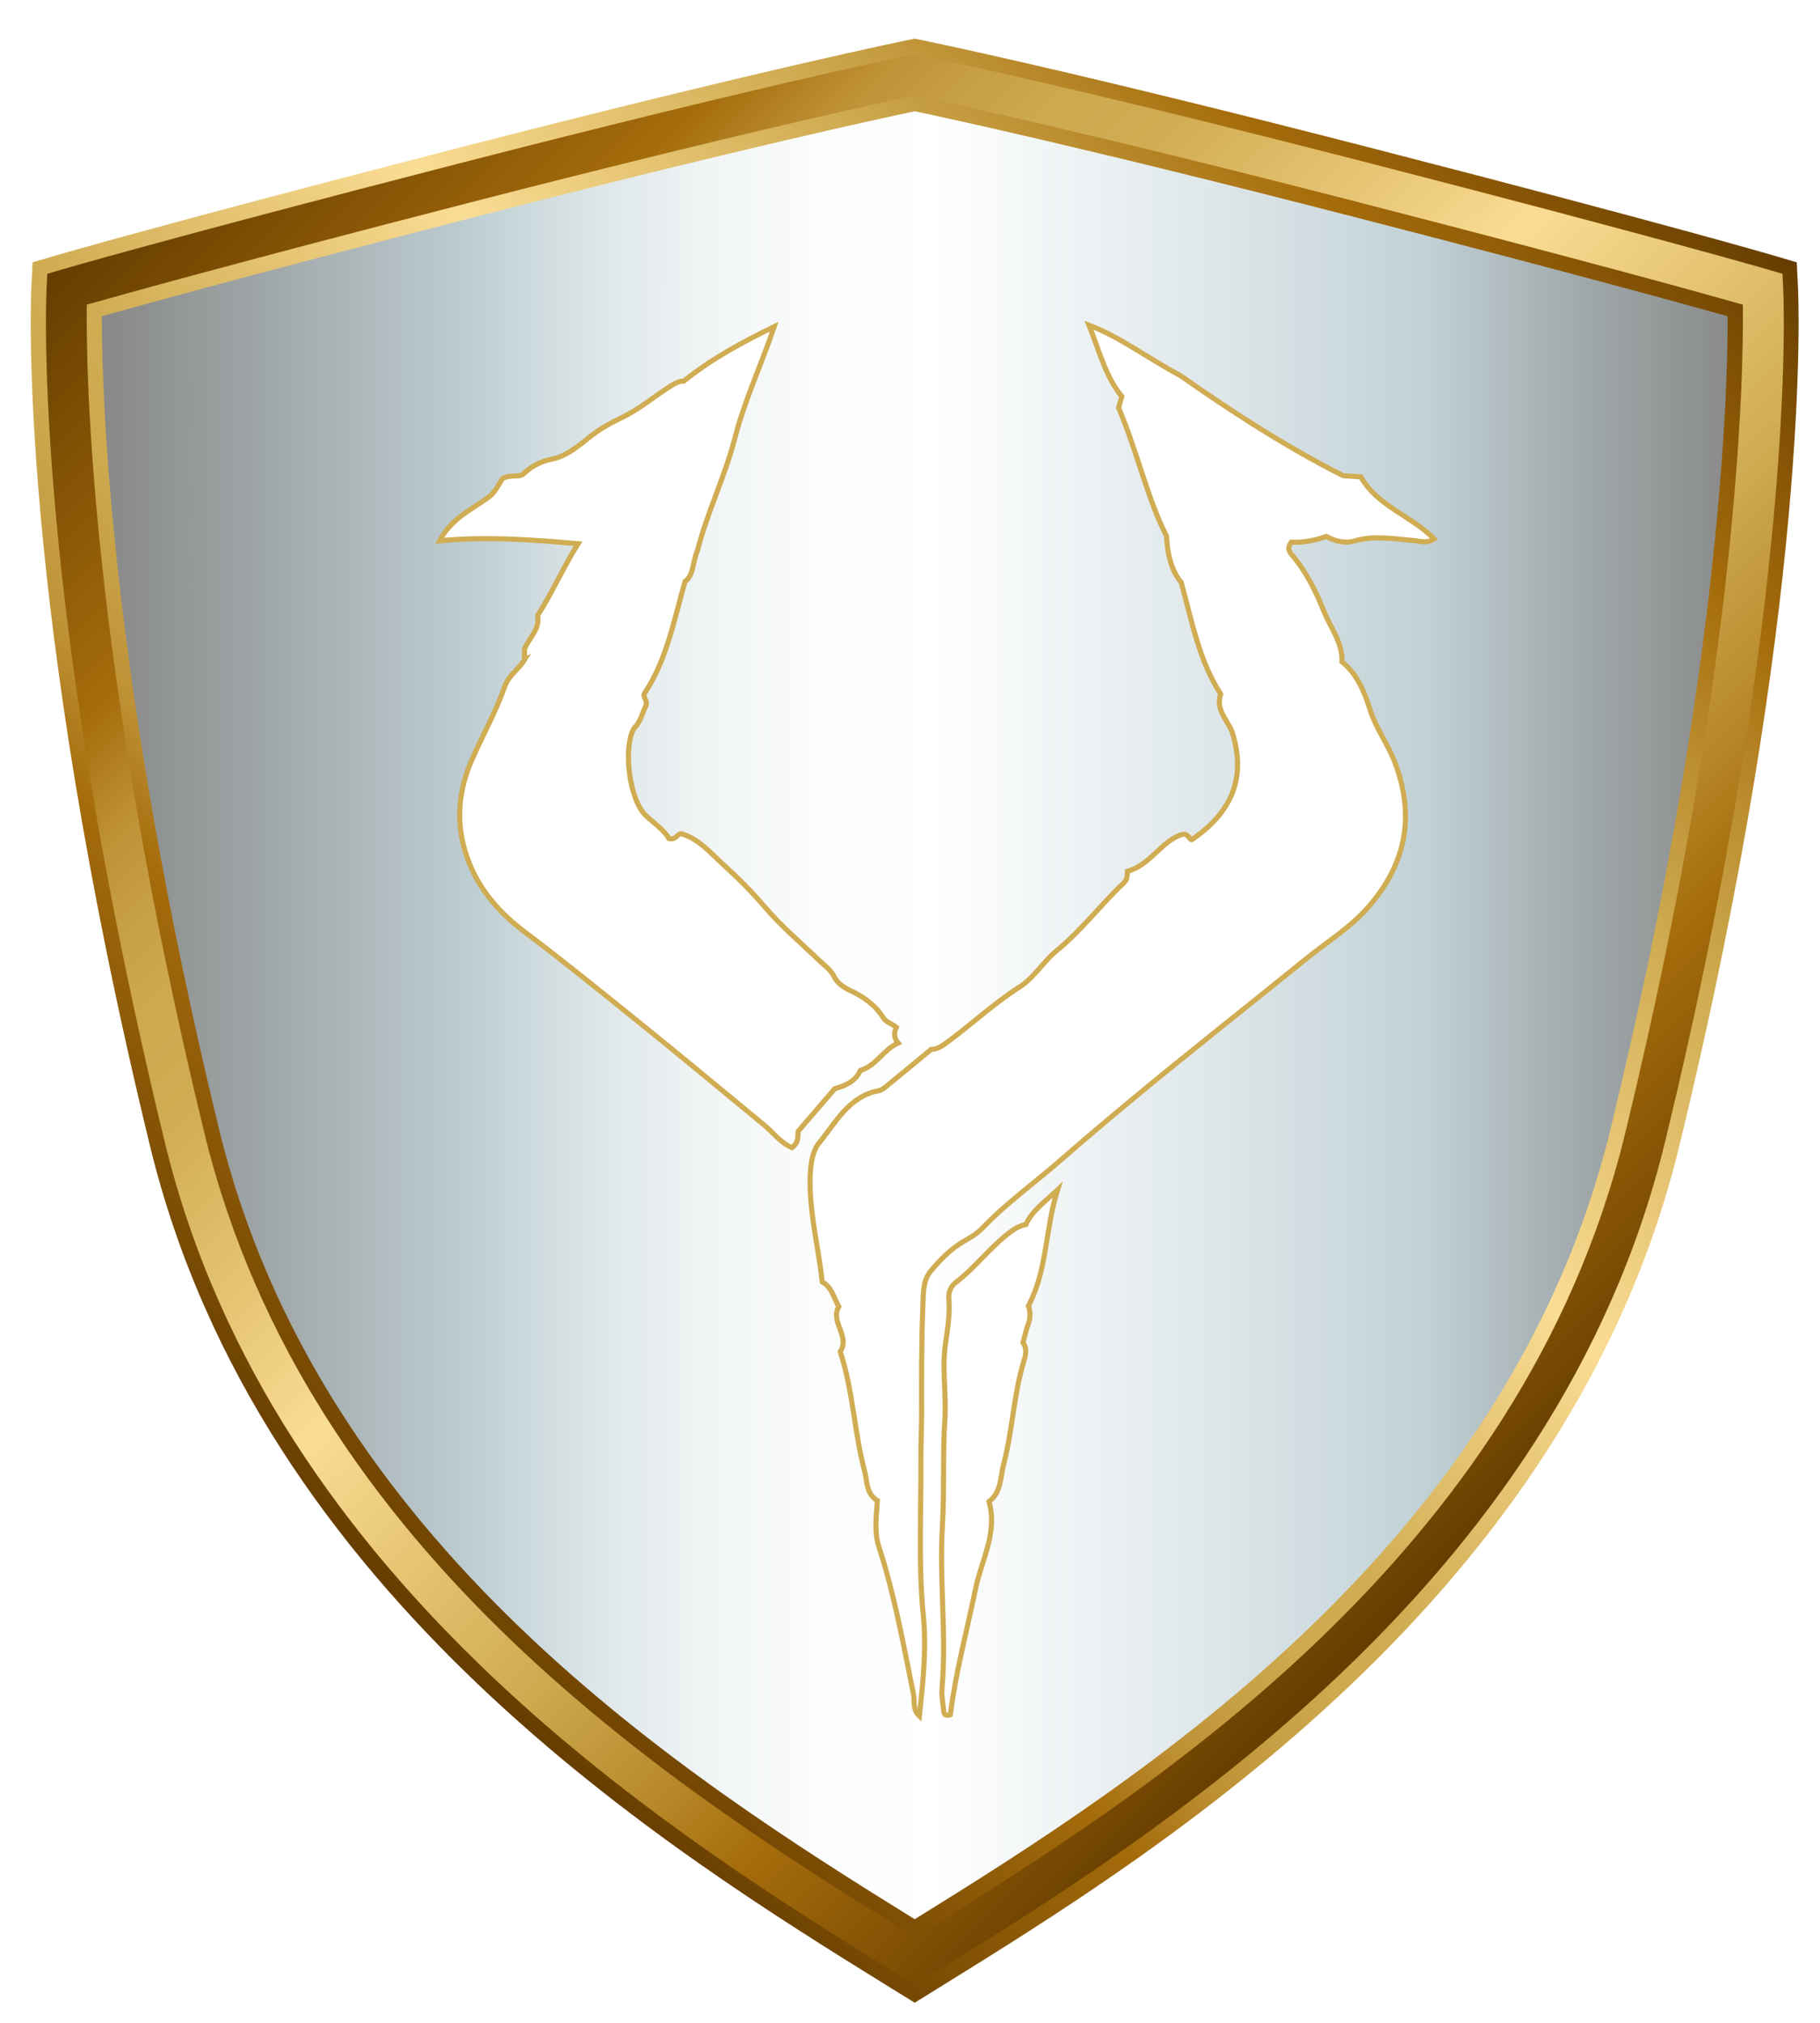 <svg xmlns:xlink="http://www.w3.org/1999/xlink" xmlns="http://www.w3.org/2000/svg" viewBox="0 0 179.33 199.28"><linearGradient y2="100.27" y1="100.27" x2="175.6" x1="8.39" gradientUnits="userSpaceOnUse" id="a"><stop stop-color="#858584" offset="0"></stop><stop stop-color="#c1d1d6" offset=".24"></stop><stop stop-color="#c8d6da" offset=".25"></stop><stop stop-color="#e0e8ea" offset=".31"></stop><stop stop-color="#f1f5f6" offset=".37"></stop><stop stop-color="#fbfcfc" offset=".43"></stop><stop stop-color="#fff" offset=".5"></stop><stop stop-color="#dde6e9" offset=".67"></stop><stop stop-color="#c1d1d6" offset=".79"></stop><stop stop-color="#a1a9ab" offset=".88"></stop><stop stop-color="#8c8e8e" offset=".96"></stop><stop stop-color="#858584" offset="1"></stop></linearGradient><linearGradient y2="6.43" y1="141.48" x2="157.66" x1="22.62" gradientUnits="userSpaceOnUse" id="b"><stop stop-color="#663d00" offset="0"></stop><stop stop-color="#a56c0b" offset=".18"></stop><stop stop-color="#ae7a1b" offset=".2"></stop><stop stop-color="#bd9033" offset=".23"></stop><stop stop-color="#c79f44" offset=".27"></stop><stop stop-color="#cea94e" offset=".31"></stop><stop stop-color="#d0ac52" offset=".36"></stop><stop stop-color="#e5c473" offset=".45"></stop><stop stop-color="#fadd94" offset=".53"></stop><stop stop-color="#d0ac52" offset=".7"></stop><stop stop-color="#bb8e30" offset=".78"></stop><stop stop-color="#a56c0b" offset=".85"></stop><stop stop-color="#885605" offset=".92"></stop><stop stop-color="#663d00" offset="1"></stop></linearGradient><linearGradient y2="140.53" y1="7.84" xlink:href="#b" x2="156.49" x1="23.8" id="c"></linearGradient><filter filterUnits="userSpaceOnUse" id="d"><feOffset dy="2.16" dx="2.16"></feOffset><feGaussianBlur stdDeviation="2.16" result="blur"></feGaussianBlur><feFlood></feFlood><feComposite operator="in" in2="blur"></feComposite><feComposite in="SourceGraphic"></feComposite></filter><path fill="url(#a)" d="m90.14 7.38s14.07 2.83 44.6 10.7c28.84 7.43 38.95 10.41 38.95 10.41s1.49 29.73-11.6 83.55c-10.56 43.45-49.95 67.5-71.96 81.12-22-13.62-61.39-37.67-71.96-81.12-13.07-53.81-11.58-83.55-11.58-83.55s10.11-2.97 38.95-10.41c30.53-7.87 44.6-10.7 44.6-10.7z"></path><path fill="url(#b)" d="m90.14 197.28-2.43-1.5c-21.71-13.44-62.12-38.44-72.93-82.9-13.05-53.7-11.75-83.33-11.69-84.56l.12-2.48 2.38-.7c.1-.03 10.5-3.07 39.07-10.44 30.27-7.8 44.64-10.72 44.78-10.75l.69-.14.69.14c.14.03 14.51 2.94 44.78 10.75 28.57 7.36 38.96 10.41 39.06 10.44l2.38.7.12 2.48c.06 1.23 1.36 30.86-11.69 84.55-10.81 44.46-51.22 69.47-72.93 82.91l-2.42 1.5zm-80.1-166.13c-.01 8.15.85 36.11 11.54 80.07 9.94 40.9 46.11 63.93 68.55 77.83 22.44-13.9 58.61-36.93 68.56-77.83 10.71-44.06 11.56-71.94 11.54-80.07-4.52-1.27-15.62-4.32-36.37-9.67-26.37-6.8-40.55-9.85-43.73-10.52-3.18.67-17.36 3.72-43.73 10.52-20.75 5.35-31.85 8.4-36.37 9.67z"></path><path fill="url(#c)" d="m90.14 195.51-1.64-1.01c-21.53-13.32-61.6-38.12-72.26-81.98-13-53.49-11.71-82.9-11.65-84.13l.07-1.42 1.36-.4c.1-.03 10.47-3.07 39.02-10.42 30.24-7.79 44.56-10.7 44.7-10.73l.4-.08.4.08c.14.03 14.47 2.94 44.71 10.73 28.54 7.36 38.91 10.39 39.02 10.42l1.36.4.07 1.42c.06 1.23 1.35 30.64-11.65 84.13-10.66 43.86-50.74 68.66-72.27 81.98l-1.63 1.01zm-81.59-165.5c-.08 6.51.3 35.17 11.58 81.56 10.2 41.98 47.44 65.27 70.01 79.24 22.57-13.97 59.81-37.26 70.01-79.24 11.29-46.45 11.66-75.06 11.58-81.56-3.66-1.04-14.82-4.15-37.49-9.99-27.35-7.05-41.61-10.08-44.1-10.6-2.49.52-16.75 3.55-44.1 10.6-22.67 5.84-33.83 8.95-37.49 9.99z"></path><g stroke-width=".5" stroke-miterlimit="10" stroke="#d0ac52" filter="url(#d)" fill="#fff"><path d="m84.27 145.65c-1.11-.72-.97-1.89-1.23-2.87-1.03-3.87-1.14-7.93-2.41-11.8 1.01-1.52-1.02-2.91-.14-4.44-.51-.87-.68-1.9-1.63-2.43-.36-3.31-1.22-6.57-1.2-9.91 0-1.28.14-2.88.89-3.78 1.64-1.99 2.9-4.57 5.85-5.14.22-.04.44-.17.62-.31 1.49-1.22 2.98-2.44 4.57-3.76.56.01 1.09-.34 1.64-.75 2.4-1.77 4.57-3.81 7.1-5.42 1.41-.9 2.31-2.48 3.64-3.57 2.43-1.98 4.32-4.51 6.59-6.65.38-.35.34-.75.37-1.16 2.3-.6 3.36-3.05 5.45-3.64.6-.05.62.52.89.53 3.9-2.64 5.45-6.1 3.95-10.68-.5-1.17-1.63-2.19-1.1-3.66-2.15-3.32-2.8-7.08-3.9-11.01-.84-1.01-1.34-2.47-1.44-4.55-1.9-3.73-2.88-8.31-4.72-12.64.08-.28.17-.62.31-1.12-1.6-1.96-2.2-4.46-3.23-7.02 3.09 1.18 5.52 3.09 9.01 4.97 4.62 3.24 10.12 6.87 16.04 9.86.54.03 1.09.07 1.73.11 1.63 2.88 4.94 3.81 7.23 6.11-.71.5-1.48.2-2.15.15-1.91-.15-3.79-.51-5.71.06-.9.26-1.88.04-2.78-.45-1.13.42-2.32.62-3.44.57-.42.56-.22.91.09 1.27 1.41 1.67 2.38 3.66 3.16 5.61.62 1.56 1.82 3 1.75 4.9 1.5 1.21 2.21 2.95 2.78 4.75.57 1.81 1.72 3.32 2.4 5.08 2.05 5.33 1.16 10.04-2.58 14.32-1.79 2.05-4.08 3.44-6.15 5.12-5.77 4.68-11.61 9.26-17.33 14.01-2.29 1.9-4.57 3.83-6.81 5.78-2.57 2.25-5.36 4.24-7.74 6.72-.45.47-1.03.85-1.61 1.17-1.41.78-2.51 1.89-3.51 3.1-.76.92-.69 2.18-.74 3.26-.15 3.58-.14 7.16-.13 10.74 0 1.46-.08 2.91-.07 4.36.04 5.19-.27 10.38.24 15.56.32 3.27-.03 6.5-.39 9.88-.71-.67-.44-1.49-.58-2.15-.99-4.87-1.86-9.77-3.4-14.5-.49-1.5-.26-2.99-.16-4.57z"></path><path d="m49.52 62.81v-1.04c.47-1.13 1.55-1.97 1.29-3.29 1.46-2.3 2.53-4.76 3.99-7.08-4.65-.41-9.12-.73-13.64-.29 1.11-2.17 3.11-3.05 4.81-4.29.66-.48.98-1.21 1.35-1.8.63-.45 1.31-.16 1.97-.4.78-.73 1.69-1.31 2.87-1.54 1.87-.36 3.15-1.82 4.66-2.84.76-.51 1.54-.9 2.34-1.29 1.71-.83 3.14-2.06 4.73-3.07.47-.3.95-.52 1.33-.5 2.79-2.25 5.79-3.84 8.91-5.37-1.24 3.68-2.9 7.19-3.87 10.95-.98 3.79-2.73 7.33-3.7 11.12-.48 1.07-.36 2.45-1.22 3.03-1.13 3.96-1.82 7.78-3.99 11.01-.22.44.32.66.14 1.23-.34.6-.48 1.53-1.15 2.2-.05.05-.09.13-.12.2-.98 2.02-.33 6.94 1.26 8.43.82.76 1.77 1.4 2.28 2.27.66.14.79-.41 1.16-.5 1.75.49 2.89 1.87 4.14 3.01 1.44 1.31 2.84 2.69 4.12 4.2 1.64 1.92 3.59 3.57 5.42 5.33.53.5 1.11.89 1.47 1.62.26.54.87.98 1.49 1.27 1.33.62 2.51 1.43 3.31 2.71.29.46.83.57 1.29.94-.21.46-.31.97.17 1.55-1.47.67-2.13 2.22-3.72 2.71-.49 1.1-1.54 1.51-2.52 1.79-1.21 1.4-2.33 2.71-3.61 4.2-.06.35.13 1.09-.61 1.6-1.12-.46-1.84-1.48-2.76-2.24-4.12-3.39-8.22-6.81-12.38-10.16-3.73-3.01-7.46-6.03-11.29-8.92-2.68-2.02-4.78-4.57-5.77-7.86-.91-3.01-.63-6.01.6-8.87 1.07-2.47 2.41-4.82 3.3-7.37.38-1.1 1.37-1.67 1.97-2.66z"></path><path d="m91.47 166.76c-.39.09-.61.03-.64-.36-.06-.74-.24-1.5-.17-2.23.47-5.35-.29-10.71.04-16.05.21-3.5.01-6.99.24-10.49.16-2.47-.3-4.96.06-7.43.21-1.48.46-2.94.33-4.44-.05-.59.17-1.19.66-1.57 1.97-1.5 3.44-3.54 5.43-5.02.45-.34.92-.59 1.5-.71.63-1.37 1.83-2.2 3.13-3.42-1.25 3.94-1 7.9-2.88 11.44.2.53.22 1.13 0 1.74-.22.58-.34 1.2-.53 1.88.44.59.26 1.24.05 1.93-.98 3.28-1.09 6.74-1.96 10.05-.33 1.25-.19 2.69-1.44 3.68.87 3.05-.74 5.74-1.33 8.61-.85 4.13-1.96 8.21-2.48 12.38z"></path></g></svg>
